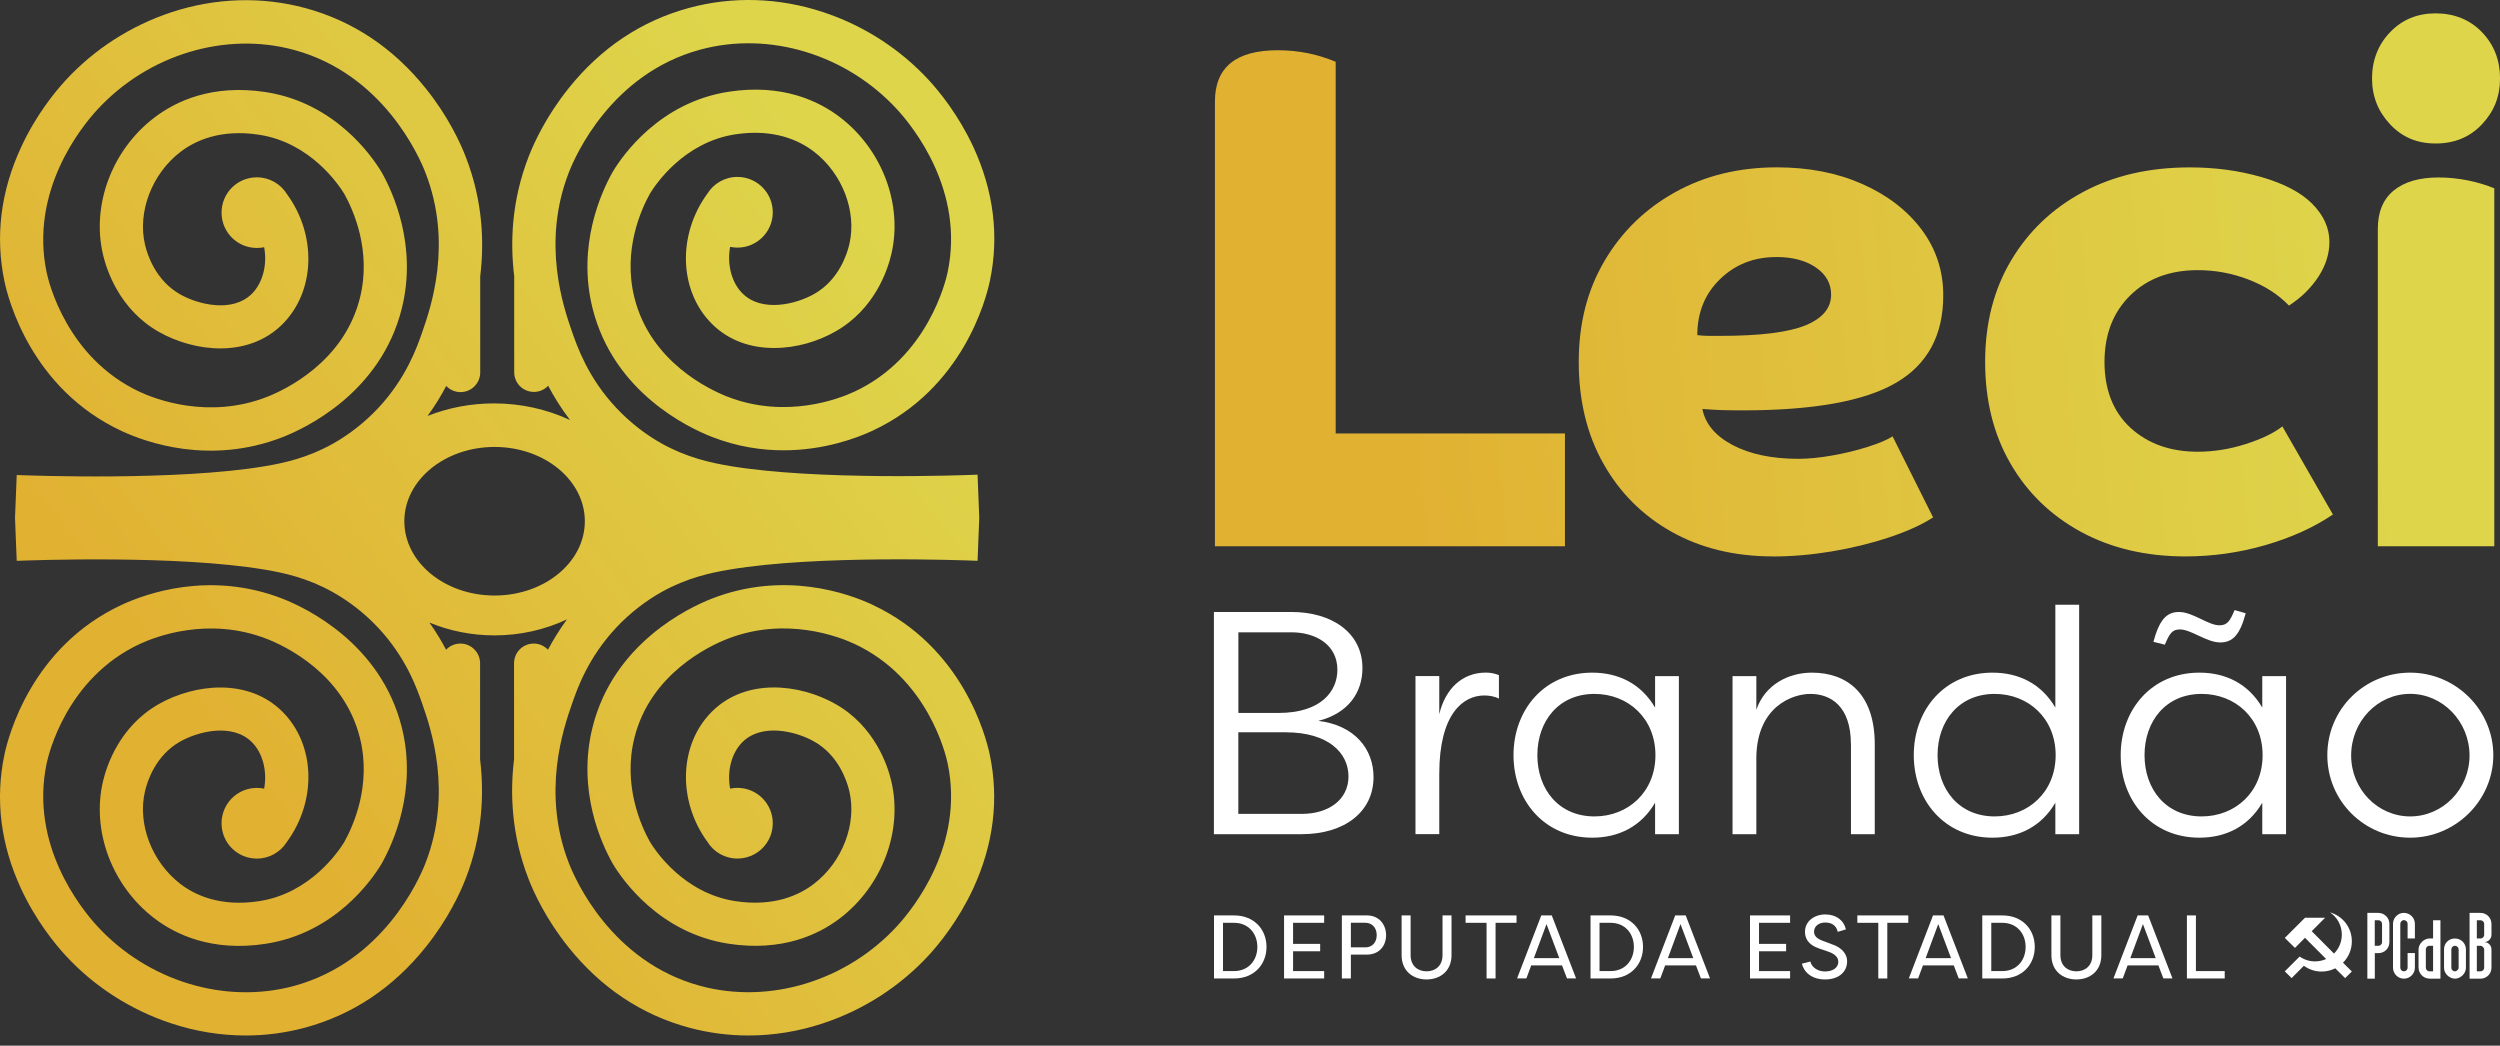 <svg xmlns="http://www.w3.org/2000/svg" width="208" height="87" viewBox="0 0 208 87" fill="none"><rect x="0" y="0" width="208" height="87" fill="#333333" stroke="none"/><path d="M102.677 81.409H101.005V76.163H102.677C104.357 76.163 105.373 77.341 105.373 78.786C105.373 80.231 104.353 81.409 102.677 81.409ZM102.677 76.778H101.754V80.794H102.677C103.875 80.794 104.612 79.895 104.612 78.786C104.612 77.677 103.879 76.778 102.677 76.778Z" fill="white"></path><path d="M110.17 81.409H106.834V76.163H110.17V76.778H107.583V78.531H109.838V79.146H107.583V80.794H110.17V81.409Z" fill="white"></path><path d="M111.643 81.409V76.163H113.74C114.744 76.163 115.323 76.928 115.323 77.811C115.323 78.693 114.74 79.422 113.74 79.422H112.392V81.409H111.643ZM113.582 78.823C114.181 78.823 114.542 78.402 114.542 77.802C114.542 77.203 114.173 76.774 113.582 76.774H112.392V78.819H113.582V78.823Z" fill="white"></path><path d="M120.767 76.163V79.466C120.767 80.794 119.816 81.49 118.691 81.49C117.565 81.49 116.614 80.794 116.614 79.466V76.163H117.363V79.466C117.363 80.373 117.978 80.814 118.691 80.814C119.403 80.814 120.018 80.373 120.018 79.466V76.163H120.767Z" fill="white"></path><path d="M126.175 76.163V76.778H124.431V81.409H123.682V76.778H121.937V76.163H126.179H126.175Z" fill="white"></path><path d="M127.398 80.32L126.993 81.405H126.22L128.236 76.159H129.106L131.13 81.405H130.373L129.96 80.32H127.398ZM129.733 79.717L128.669 76.883L127.62 79.717H129.733Z" fill="white"></path><path d="M134.004 81.409H132.332V76.163H134.004C135.684 76.163 136.7 77.341 136.7 78.786C136.7 80.231 135.68 81.409 134.004 81.409ZM134.004 76.778H133.081V80.794H134.004C135.202 80.794 135.939 79.895 135.939 78.786C135.939 77.677 135.206 76.778 134.004 76.778Z" fill="white"></path><path d="M138.541 80.32L138.137 81.405H137.363L139.379 76.159H140.25L142.274 81.405H141.517L141.104 80.32H138.541ZM140.881 79.717L139.817 76.883L138.768 79.717H140.881Z" fill="white"></path><path d="M148.936 81.409H145.601V76.163H148.936V76.778H146.35V78.531H148.604V79.146H146.35V80.794H148.936V81.409Z" fill="white"></path><path d="M150.624 80C150.713 80.433 151.187 80.826 151.839 80.826C152.527 80.826 152.948 80.482 152.948 80.025C152.948 79.612 152.604 79.357 152.175 79.199L151.389 78.928C150.357 78.592 150.175 77.984 150.175 77.527C150.175 76.629 150.968 76.082 151.863 76.082C152.798 76.082 153.421 76.6 153.579 77.325L152.903 77.527C152.778 77.001 152.401 76.754 151.863 76.754C151.361 76.754 150.932 77.029 150.932 77.511C150.932 77.738 151.001 78.029 151.612 78.26L152.405 78.559C153.268 78.831 153.681 79.413 153.681 79.968C153.681 80.899 152.948 81.49 151.851 81.49C150.754 81.49 150.098 80.907 149.916 80.178L150.62 80H150.624Z" fill="white"></path><path d="M158.769 76.163V76.778H157.024V81.409H156.275V76.778H154.531V76.163H158.773H158.769Z" fill="white"></path><path d="M159.991 80.32L159.586 81.405H158.813L160.829 76.159H161.699L163.723 81.405H162.966L162.553 80.32H159.991ZM162.327 79.717L161.262 76.883L160.214 79.717H162.327Z" fill="white"></path><path d="M166.597 81.409H164.925V76.163H166.597C168.277 76.163 169.293 77.341 169.293 78.786C169.293 80.231 168.273 81.409 166.597 81.409ZM166.597 76.778H165.674V80.794H166.597C167.795 80.794 168.532 79.895 168.532 78.786C168.532 77.677 167.799 76.778 166.597 76.778Z" fill="white"></path><path d="M174.831 76.163V79.466C174.831 80.794 173.879 81.49 172.754 81.49C171.629 81.49 170.677 80.794 170.677 79.466V76.163H171.426V79.466C171.426 80.373 172.042 80.814 172.754 80.814C173.466 80.814 174.082 80.373 174.082 79.466V76.163H174.831Z" fill="white"></path><path d="M177.016 80.32L176.612 81.405H175.839L177.854 76.159H178.725L180.749 81.405H179.992L179.579 80.32H177.016ZM179.356 79.717L178.292 76.883L177.243 79.717H179.356Z" fill="white"></path><path d="M185.1 81.409H181.951V76.163H182.7V80.794H185.096V81.409H185.1Z" fill="white"></path><path fill-rule="evenodd" clip-rule="evenodd" d="M190.662 81.377L190.095 80.818L191.33 79.583C191.69 79.838 192.131 79.988 192.613 79.988C192.941 79.988 193.252 79.915 193.536 79.79L191.775 78.025L190.941 78.867L190.095 78.033L191.775 76.357H193.447L192.334 77.475L194.188 79.337C194.596 78.932 194.839 78.377 194.839 77.762C194.839 76.989 194.451 76.309 193.852 75.908C194.908 76.204 195.673 77.167 195.673 78.316C195.673 79.013 195.394 79.644 194.936 80.097L195.673 80.826L195.114 81.381L194.293 80.563C193.953 80.737 193.568 80.834 193.163 80.834C192.609 80.834 192.099 80.656 191.682 80.353L190.658 81.381L190.662 81.377Z" fill="white"></path><path fill-rule="evenodd" clip-rule="evenodd" d="M198.523 76.22C198.482 76.18 198.438 76.143 198.389 76.111C198.377 76.103 198.361 76.095 198.349 76.087C198.312 76.066 198.276 76.042 198.235 76.026C198.211 76.014 198.187 76.01 198.158 76.001C198.126 75.989 198.098 75.977 198.065 75.973C198.037 75.969 198.009 75.965 197.98 75.965C197.948 75.965 197.92 75.953 197.887 75.953H197.572H196.964V81.426H197.584V79.3H197.887C198.397 79.3 198.798 78.896 198.798 78.386V76.868C198.798 76.613 198.693 76.386 198.527 76.22H198.523ZM198.187 78.386C198.187 78.552 198.049 78.689 197.883 78.689H197.58V76.564H197.887C198.053 76.564 198.187 76.702 198.187 76.868V78.386Z" fill="white"></path><path fill-rule="evenodd" clip-rule="evenodd" d="M200.008 75.948C199.51 75.948 199.098 76.361 199.098 76.867V80.51C199.098 81.012 199.506 81.425 200.008 81.425C200.51 81.425 200.919 81.012 200.919 80.51V79.296H200.312V80.51C200.312 80.68 200.178 80.814 200.008 80.814C199.838 80.814 199.705 80.68 199.705 80.51V76.867C199.705 76.697 199.838 76.556 200.008 76.556C200.178 76.556 200.312 76.697 200.312 76.867V78.082H200.919V76.867C200.919 76.361 200.51 75.953 200.008 75.953V75.948Z" fill="white"></path><path fill-rule="evenodd" clip-rule="evenodd" d="M202.433 78.082H202.133C201.668 78.082 201.223 78.527 201.223 78.992V80.51C201.223 80.948 201.571 81.385 202.077 81.417C202.097 81.417 202.113 81.421 202.133 81.425H203.044V76.564H202.433V78.082ZM202.433 80.814H202.133C201.959 80.814 201.83 80.672 201.83 80.51V78.992C201.83 78.831 201.947 78.693 202.133 78.689H202.433V80.814Z" fill="white"></path><path fill-rule="evenodd" clip-rule="evenodd" d="M204.255 78.082C203.736 78.082 203.344 78.462 203.344 78.993V80.515C203.336 81.029 203.817 81.425 204.255 81.425C204.692 81.425 205.165 81.025 205.165 80.51V78.993C205.165 78.474 204.744 78.082 204.255 78.082ZM204.558 80.51C204.558 80.664 204.392 80.818 204.255 80.814C204.08 80.814 203.947 80.672 203.951 80.51V78.993C203.951 78.831 204.072 78.693 204.255 78.689C204.408 78.689 204.554 78.819 204.558 78.993V80.51Z" fill="white"></path><path fill-rule="evenodd" clip-rule="evenodd" d="M207.29 77.778V76.868C207.29 76.362 206.886 75.953 206.38 75.953H205.469V81.425H206.38C206.886 81.425 207.29 81.021 207.29 80.51V78.993C207.29 78.653 207.023 78.381 206.683 78.381C207.023 78.381 207.29 78.106 207.29 77.774V77.778ZM206.683 80.51C206.683 80.681 206.546 80.814 206.38 80.814H206.072V78.689H206.38C206.521 78.689 206.683 78.855 206.683 78.993V80.51ZM206.683 77.774C206.683 77.944 206.546 78.082 206.376 78.082H206.072V76.564H206.38C206.546 76.564 206.683 76.701 206.683 76.868V77.778V77.774Z" fill="white"></path><path d="M109.684 59.976C112.72 60.344 114.278 62.328 114.278 64.651C114.278 67.557 111.85 69.403 108.312 69.403H100.997V50.916H107.441C110.769 50.916 113.355 52.608 113.355 55.592C113.355 57.571 112.218 59.34 109.684 59.976ZM106.385 59.316C109.87 59.316 111.271 57.547 111.271 55.725C111.271 53.641 109.474 52.608 107.441 52.608H103.033V59.316H106.385ZM103.029 60.927V67.715H108.312C110.558 67.715 112.194 66.525 112.194 64.598C112.194 62.672 110.558 60.927 106.964 60.927H103.029Z" fill="white"></path><path d="M119.747 59.421C120.249 57.308 121.65 55.96 123.629 55.96C124.026 55.96 124.394 56.041 124.71 56.171V58.126C124.366 57.94 123.892 57.863 123.495 57.863C121.726 57.863 119.747 59.393 119.747 64.384V69.399H117.768V56.248H119.747V59.417V59.421Z" fill="white"></path><path d="M139.683 69.403H137.703V66.788C136.542 68.768 134.668 69.695 132.474 69.695C128.486 69.695 125.924 66.606 125.924 62.83C125.924 59.053 128.486 55.964 132.474 55.964C134.663 55.964 136.542 56.887 137.703 58.871V56.256H139.683V69.407V69.403ZM132.66 67.926C135.457 67.926 137.732 65.894 137.732 62.83C137.732 59.765 135.461 57.733 132.66 57.733C129.676 57.733 127.908 60.004 127.908 62.83C127.908 65.655 129.676 67.926 132.66 67.926Z" fill="white"></path><path d="M153.996 61.931C153.996 58.737 152.304 57.733 150.616 57.733C149.163 57.733 146.18 58.761 146.127 63.016V69.407H144.148V56.256H146.127V59.053C146.839 56.968 148.795 55.964 150.75 55.964C153.603 55.964 155.98 57.628 155.98 61.931V69.403H154V61.931H153.996Z" fill="white"></path><path d="M172.985 69.403H171.005V66.788C169.844 68.768 167.969 69.695 165.775 69.695C161.788 69.695 159.226 66.606 159.226 62.83C159.226 59.053 161.788 55.964 165.775 55.964C167.965 55.964 169.844 56.887 171.005 58.871V50.313H172.985V69.407V69.403ZM165.958 67.926C168.755 67.926 171.03 65.894 171.03 62.83C171.03 59.765 168.759 57.733 165.958 57.733C162.974 57.733 161.205 60.004 161.205 62.83C161.205 65.655 162.974 67.926 165.958 67.926Z" fill="white"></path><path d="M190.2 69.403H188.221V66.788C187.059 68.768 185.185 69.695 182.991 69.695C179.004 69.695 176.442 66.606 176.442 62.83C176.442 59.053 179.004 55.964 182.991 55.964C185.181 55.964 187.059 56.887 188.221 58.871V56.256H190.2V69.407V69.403ZM183.177 67.926C185.974 67.926 188.249 65.894 188.249 62.83C188.249 59.765 185.978 57.733 183.177 57.733C180.194 57.733 178.425 60.004 178.425 62.83C178.425 65.655 180.194 67.926 183.177 67.926ZM181.356 52.37C180.72 52.37 180.51 52.714 180.113 53.637L179.162 53.398C179.664 51.577 180.243 50.917 181.299 50.917C182.436 50.917 183.728 52.026 184.651 52.026C185.286 52.026 185.521 51.71 185.918 50.759L186.841 51.022C186.367 52.819 185.756 53.451 184.728 53.451C183.566 53.451 182.323 52.366 181.348 52.366L181.356 52.37Z" fill="white"></path><path d="M200.526 55.964C204.327 55.964 207.444 59.081 207.444 62.83C207.444 66.578 204.327 69.695 200.526 69.695C196.725 69.695 193.633 66.659 193.633 62.83C193.633 59 196.721 55.964 200.526 55.964ZM200.526 67.926C203.247 67.926 205.465 65.655 205.465 62.854C205.465 60.053 203.247 57.729 200.526 57.729C197.806 57.729 195.616 60.028 195.616 62.854C195.616 65.679 197.835 67.926 200.526 67.926Z" fill="white"></path><path d="M101.082 8.45C101.082 5.6 102.827 4.18 106.316 4.18C107.158 4.18 107.98 4.261 108.781 4.419C109.583 4.58 110.364 4.819 111.129 5.139V36.065H130.203V45.452H101.082V8.45Z" fill="url(#paint0_linear_2509_59)"></path><path d="M147.536 46.294C144.326 46.294 141.508 45.61 139.084 44.249C136.655 42.885 134.761 40.991 133.397 38.562C132.032 36.138 131.352 33.316 131.352 30.11C131.352 26.904 132.065 24.144 133.49 21.715C134.914 19.29 136.87 17.384 139.355 15.999C141.84 14.615 144.67 13.923 147.839 13.923C150.487 13.923 152.855 14.384 154.939 15.307C157.024 16.23 158.671 17.493 159.874 19.096C161.076 20.699 161.679 22.525 161.679 24.573C161.679 27.904 160.363 30.329 157.736 31.855C155.109 33.381 150.867 34.142 145.01 34.142C144.249 34.142 143.605 34.134 143.083 34.114C142.561 34.093 142.079 34.065 141.638 34.025C141.877 35.267 142.723 36.271 144.164 37.032C145.609 37.793 147.435 38.174 149.641 38.174C150.442 38.174 151.365 38.085 152.409 37.903C153.454 37.72 154.445 37.481 155.389 37.182C156.332 36.882 157.024 36.591 157.465 36.308L160.833 43.047C159.91 43.65 158.696 44.201 157.194 44.703C155.688 45.205 154.097 45.593 152.409 45.877C150.725 46.156 149.102 46.298 147.536 46.298V46.294ZM147.775 21.387C145.929 21.387 144.374 21.998 143.111 23.221C141.848 24.443 141.217 25.998 141.217 27.884C141.537 27.924 141.869 27.945 142.209 27.945H143.14C146.427 27.945 148.787 27.653 150.211 27.07C151.636 26.488 152.349 25.637 152.349 24.512C152.349 23.589 151.928 22.836 151.086 22.257C150.244 21.674 149.139 21.383 147.775 21.383V21.387Z" fill="url(#paint1_linear_2509_59)"></path><path d="M194.102 42.804C192.499 43.889 190.613 44.739 188.448 45.363C186.282 45.986 184.076 46.294 181.829 46.294C178.538 46.294 175.64 45.61 173.134 44.25C170.629 42.886 168.67 40.991 167.269 38.562C165.864 36.138 165.164 33.316 165.164 30.11C165.164 26.904 165.885 24.083 167.33 21.658C168.775 19.234 170.77 17.335 173.317 15.971C175.863 14.607 178.822 13.927 182.194 13.927C184.319 13.927 186.314 14.198 188.18 14.741C190.046 15.283 191.439 16.016 192.362 16.939C193.325 17.902 193.807 18.967 193.807 20.128C193.807 21.132 193.495 22.104 192.876 23.047C192.253 23.99 191.443 24.783 190.439 25.423C189.557 24.5 188.431 23.779 187.071 23.257C185.707 22.735 184.303 22.476 182.857 22.476C180.53 22.476 178.656 23.18 177.231 24.581C175.806 25.986 175.094 27.831 175.094 30.119C175.094 32.406 175.814 34.272 177.259 35.595C178.704 36.919 180.57 37.583 182.853 37.583C184.177 37.583 185.501 37.372 186.824 36.951C188.148 36.53 189.172 36.041 189.893 35.478L194.106 42.817L194.102 42.804Z" fill="url(#paint2_linear_2509_59)"></path><path d="M198.859 10.345C197.855 9.284 197.353 8.009 197.353 6.523C197.353 5.038 197.855 3.714 198.859 2.674C199.863 1.629 201.126 1.111 202.648 1.111C204.17 1.111 205.497 1.633 206.497 2.674C207.501 3.718 208.003 5.001 208.003 6.523C208.003 8.045 207.501 9.28 206.497 10.345C205.493 11.409 204.21 11.939 202.648 11.939C201.085 11.939 199.859 11.409 198.859 10.345ZM207.521 45.452H197.835V19.039C197.835 17.635 198.276 16.574 199.158 15.85C200.041 15.129 201.283 14.765 202.89 14.765C203.692 14.765 204.493 14.846 205.299 15.004C206.1 15.165 206.841 15.384 207.525 15.668V45.452H207.521Z" fill="url(#paint3_linear_2509_59)"></path><path d="M72.589 50.313C70.582 49.378 65.246 47.456 59.211 49.811C57.333 50.548 51.059 53.487 49.302 60.498C47.99 65.736 50.026 70.172 50.97 71.84L50.998 71.888C51.8 73.22 54.872 77.636 60.624 78.519C65.097 79.203 68.133 77.742 69.894 76.394C73.415 73.698 75.131 69.112 74.156 64.991C73.848 63.679 72.772 60.421 69.513 58.575C66.546 56.891 62.065 56.373 59.227 59.211C56.483 61.951 56.357 66.626 58.859 70.043C59.377 70.877 60.3 71.431 61.352 71.431C62.98 71.431 64.295 70.116 64.295 68.492C64.295 66.869 62.98 65.55 61.352 65.55C61.146 65.55 60.944 65.574 60.745 65.614C60.466 64.076 60.903 62.607 61.765 61.749C63.376 60.138 66.226 60.834 67.74 61.696C69.768 62.842 70.46 64.963 70.663 65.817C71.306 68.541 70.092 71.719 67.708 73.544C66.501 74.471 64.388 75.467 61.166 74.973C56.892 74.313 54.544 70.812 54.083 70.055C53.35 68.743 51.791 65.331 52.787 61.372C54.127 56.025 59.045 53.73 60.519 53.155C65.4 51.248 69.837 52.989 71.084 53.568C77.196 56.41 78.694 62.789 78.843 63.509C80.268 70.281 75.986 75.58 74.642 77.046C70.432 81.624 64.004 83.579 58.272 82.028C50.86 80.021 47.861 73.176 47.335 71.824C45.035 65.93 46.889 60.583 47.586 58.571C48.019 57.32 48.917 54.73 51.269 52.22C52.378 51.034 53.694 50.006 55.07 49.241C57.139 48.091 59.094 47.654 60.737 47.383C68.011 46.164 79.993 46.605 81.333 46.658L81.474 43.084V43.076V43.068L81.333 39.493C79.993 39.546 68.015 39.987 60.737 38.773C59.094 38.498 57.139 38.06 55.07 36.911C53.694 36.146 52.378 35.114 51.269 33.932C48.917 31.426 48.023 28.831 47.586 27.581C46.889 25.569 45.035 20.221 47.335 14.328C47.861 12.976 50.86 6.131 58.272 4.127C64.008 2.573 70.432 4.528 74.642 9.106C75.986 10.571 80.268 15.874 78.843 22.646C78.694 23.363 77.196 29.742 71.084 32.588C69.837 33.167 65.4 34.903 60.519 33.001C59.045 32.422 54.127 30.131 52.787 24.779C51.791 20.821 53.35 17.408 54.083 16.097C54.544 15.34 56.892 11.838 61.166 11.178C64.388 10.685 66.501 11.684 67.708 12.607C70.092 14.429 71.306 17.611 70.663 20.335C70.46 21.189 69.772 23.306 67.744 24.456C66.222 25.322 63.376 26.018 61.765 24.403C60.903 23.545 60.47 22.075 60.745 20.537C60.944 20.578 61.146 20.602 61.352 20.602C62.98 20.602 64.295 19.286 64.295 17.663C64.295 16.04 62.98 14.72 61.352 14.72C60.3 14.72 59.377 15.275 58.859 16.105C56.353 19.525 56.479 24.197 59.227 26.941C60.664 28.378 62.522 28.953 64.397 28.953C66.271 28.953 68.052 28.406 69.513 27.576C72.772 25.731 73.848 22.476 74.156 21.161C75.131 17.04 73.415 12.458 69.894 9.758C68.133 8.41 65.097 6.944 60.624 7.633C54.872 8.515 51.8 12.935 50.998 14.263L50.97 14.312C50.031 15.979 47.99 20.416 49.302 25.654C51.059 32.669 57.333 35.607 59.211 36.34C61.328 37.17 63.36 37.465 65.194 37.465C68.582 37.465 71.286 36.445 72.589 35.838C80.13 32.333 82.049 24.848 82.357 23.379C83.142 19.651 82.677 15.894 80.981 12.223C79.738 9.547 78.131 7.592 77.281 6.669C74.897 4.079 71.853 2.119 68.473 1.006C64.809 -0.204 60.952 -0.326 57.333 0.658C53.386 1.723 50.014 3.969 47.314 7.337C45.432 9.685 44.42 11.903 43.987 13.02C42.55 16.712 42.441 20.169 42.781 22.97V30.969C42.781 31.875 43.514 32.608 44.42 32.608C44.89 32.608 45.311 32.41 45.606 32.094C46.076 32.98 46.667 33.952 47.428 34.944C45.473 34.041 43.323 33.563 41.105 33.563C40.142 33.563 39.194 33.652 38.267 33.826C37.34 34.005 36.438 34.264 35.572 34.608C36.207 33.737 36.717 32.895 37.126 32.11C37.425 32.426 37.846 32.624 38.316 32.624C39.219 32.624 39.955 31.887 39.955 30.981V22.982C40.295 20.181 40.182 16.724 38.745 13.037C38.312 11.919 37.304 9.697 35.418 7.349C32.718 3.985 29.346 1.739 25.399 0.67C21.776 -0.309 17.927 -0.188 14.264 1.018C10.884 2.136 7.84 4.095 5.455 6.685C4.605 7.608 2.998 9.555 1.76 12.239C0.051 15.927 -0.41 19.679 0.371 23.411C0.679 24.877 2.598 32.365 10.135 35.867C12.146 36.802 17.482 38.724 23.517 36.368C25.395 35.636 31.665 32.697 33.426 25.682C34.738 20.448 32.698 16.008 31.758 14.34L31.73 14.295C30.925 12.964 27.856 8.547 22.104 7.661C17.635 6.977 14.6 8.438 12.835 9.79C9.309 12.486 7.597 17.068 8.572 21.193C8.88 22.505 9.957 25.763 13.211 27.609C16.178 29.293 20.659 29.811 23.501 26.973C26.245 24.229 26.371 19.554 23.865 16.137C23.347 15.307 22.424 14.753 21.372 14.753C19.744 14.753 18.433 16.064 18.433 17.692C18.433 19.319 19.744 20.63 21.372 20.63C21.582 20.63 21.785 20.61 21.979 20.57C22.258 22.104 21.821 23.577 20.963 24.435C19.352 26.046 16.502 25.35 14.984 24.488C12.96 23.338 12.264 21.221 12.066 20.363C11.422 17.639 12.636 14.461 15.016 12.636C16.223 11.713 18.336 10.713 21.558 11.211C25.836 11.867 28.18 15.372 28.642 16.125C29.374 17.436 30.937 20.853 29.941 24.808C28.601 30.151 23.683 32.446 22.206 33.025C17.328 34.927 12.887 33.191 11.645 32.612C5.532 29.77 4.03 23.391 3.881 22.67C2.46 15.898 6.739 10.596 8.086 9.134C12.296 4.556 18.72 2.601 24.452 4.151C31.864 6.155 34.867 13 35.393 14.356C37.689 20.25 35.839 25.597 35.138 27.609C34.709 28.856 33.807 31.45 31.459 33.96C30.35 35.142 29.034 36.174 27.654 36.939C25.59 38.089 23.634 38.526 21.991 38.797C14.717 40.011 2.735 39.574 1.391 39.522L1.25 43.076V43.108L1.391 46.662C2.735 46.61 14.713 46.168 21.991 47.387C23.634 47.658 25.59 48.095 27.654 49.245C29.03 50.01 30.35 51.038 31.459 52.224C33.807 54.73 34.705 57.324 35.138 58.575C35.839 60.587 37.689 65.934 35.393 71.828C34.867 73.18 31.864 80.025 24.452 82.032C18.72 83.583 12.296 81.628 8.086 77.05C6.739 75.584 2.46 70.281 3.881 63.514C4.03 62.793 5.532 56.413 11.645 53.572C12.887 52.993 17.328 51.252 22.206 53.159C23.683 53.734 28.597 56.025 29.941 61.376C30.937 65.335 29.374 68.747 28.642 70.059C28.18 70.816 25.836 74.317 21.558 74.977C18.34 75.471 16.223 74.475 15.016 73.548C12.632 71.723 11.418 68.545 12.066 65.821C12.264 64.967 12.956 62.85 14.984 61.7C16.506 60.838 19.352 60.138 20.963 61.753C21.821 62.611 22.254 64.08 21.979 65.618C21.785 65.578 21.582 65.554 21.372 65.554C19.744 65.554 18.433 66.869 18.433 68.496C18.433 70.124 19.744 71.435 21.372 71.435C22.424 71.435 23.347 70.881 23.865 70.051C26.375 66.63 26.249 61.959 23.501 59.215C20.659 56.377 16.178 56.895 13.211 58.579C9.957 60.425 8.88 63.684 8.572 64.995C7.597 69.116 9.309 73.698 12.835 76.398C14.595 77.746 17.631 79.211 22.104 78.523C27.86 77.641 30.929 73.224 31.73 71.893L31.758 71.844C32.694 70.176 34.738 65.74 33.426 60.502C31.665 53.491 25.395 50.552 23.517 49.816C17.482 47.46 12.146 49.386 10.135 50.317C2.598 53.819 0.683 61.307 0.371 62.773C-0.414 66.505 0.047 70.257 1.748 73.929C2.986 76.604 4.593 78.559 5.443 79.482C7.827 82.073 10.871 84.032 14.251 85.145C16.279 85.817 18.368 86.153 20.441 86.153C22.108 86.153 23.772 85.935 25.387 85.498C29.334 84.429 32.706 82.178 35.406 78.814C37.292 76.467 38.3 74.248 38.733 73.131C40.17 69.444 40.283 65.983 39.943 63.182V55.183C39.943 54.28 39.206 53.544 38.304 53.544C37.83 53.544 37.413 53.742 37.114 54.058C36.741 53.349 36.284 52.584 35.729 51.799C37.425 52.499 39.259 52.864 41.15 52.864C43.267 52.864 45.315 52.402 47.173 51.532C46.529 52.41 46.011 53.264 45.594 54.058C45.294 53.746 44.874 53.544 44.408 53.544C43.501 53.544 42.769 54.28 42.769 55.183V63.182C42.429 65.983 42.542 69.44 43.975 73.131C44.408 74.248 45.42 76.467 47.302 78.814C50.002 82.178 53.374 84.429 57.321 85.498C58.936 85.935 60.6 86.153 62.267 86.153C64.34 86.153 66.433 85.817 68.46 85.145C71.836 84.032 74.885 82.069 77.269 79.482C78.119 78.559 79.726 76.608 80.969 73.929C82.665 70.257 83.13 66.509 82.345 62.773C82.037 61.307 80.118 53.819 72.577 50.313H72.589ZM41.15 49.548C37.005 49.548 33.641 46.784 33.641 43.367C33.641 39.951 37.005 37.186 41.15 37.186C45.294 37.186 48.658 39.955 48.658 43.367C48.658 46.78 45.294 49.548 41.15 49.548Z" fill="url(#paint4_linear_2509_59)"></path><defs><linearGradient id="paint0_linear_2509_59" x1="115.205" y1="25.087" x2="197.017" y2="17.068" gradientUnits="userSpaceOnUse"><stop stop-color="#E1B132"></stop><stop offset="1" stop-color="#DED54B"></stop></linearGradient><linearGradient id="paint1_linear_2509_59" x1="116.007" y1="33.231" x2="197.814" y2="25.212" gradientUnits="userSpaceOnUse"><stop stop-color="#E1B132"></stop><stop offset="1" stop-color="#DED54B"></stop></linearGradient><linearGradient id="paint2_linear_2509_59" x1="116.331" y1="36.551" x2="198.138" y2="28.532" gradientUnits="userSpaceOnUse"><stop stop-color="#E1B132"></stop><stop offset="1" stop-color="#DED54B"></stop></linearGradient><linearGradient id="paint3_linear_2509_59" x1="115.885" y1="32.009" x2="197.693" y2="23.99" gradientUnits="userSpaceOnUse"><stop stop-color="#E1B132"></stop><stop offset="1" stop-color="#DED54B"></stop></linearGradient><linearGradient id="paint4_linear_2509_59" x1="17.623" y1="61.591" x2="72.52" y2="18.813" gradientUnits="userSpaceOnUse"><stop stop-color="#E1B132"></stop><stop offset="1" stop-color="#DED54B"></stop></linearGradient></defs></svg>